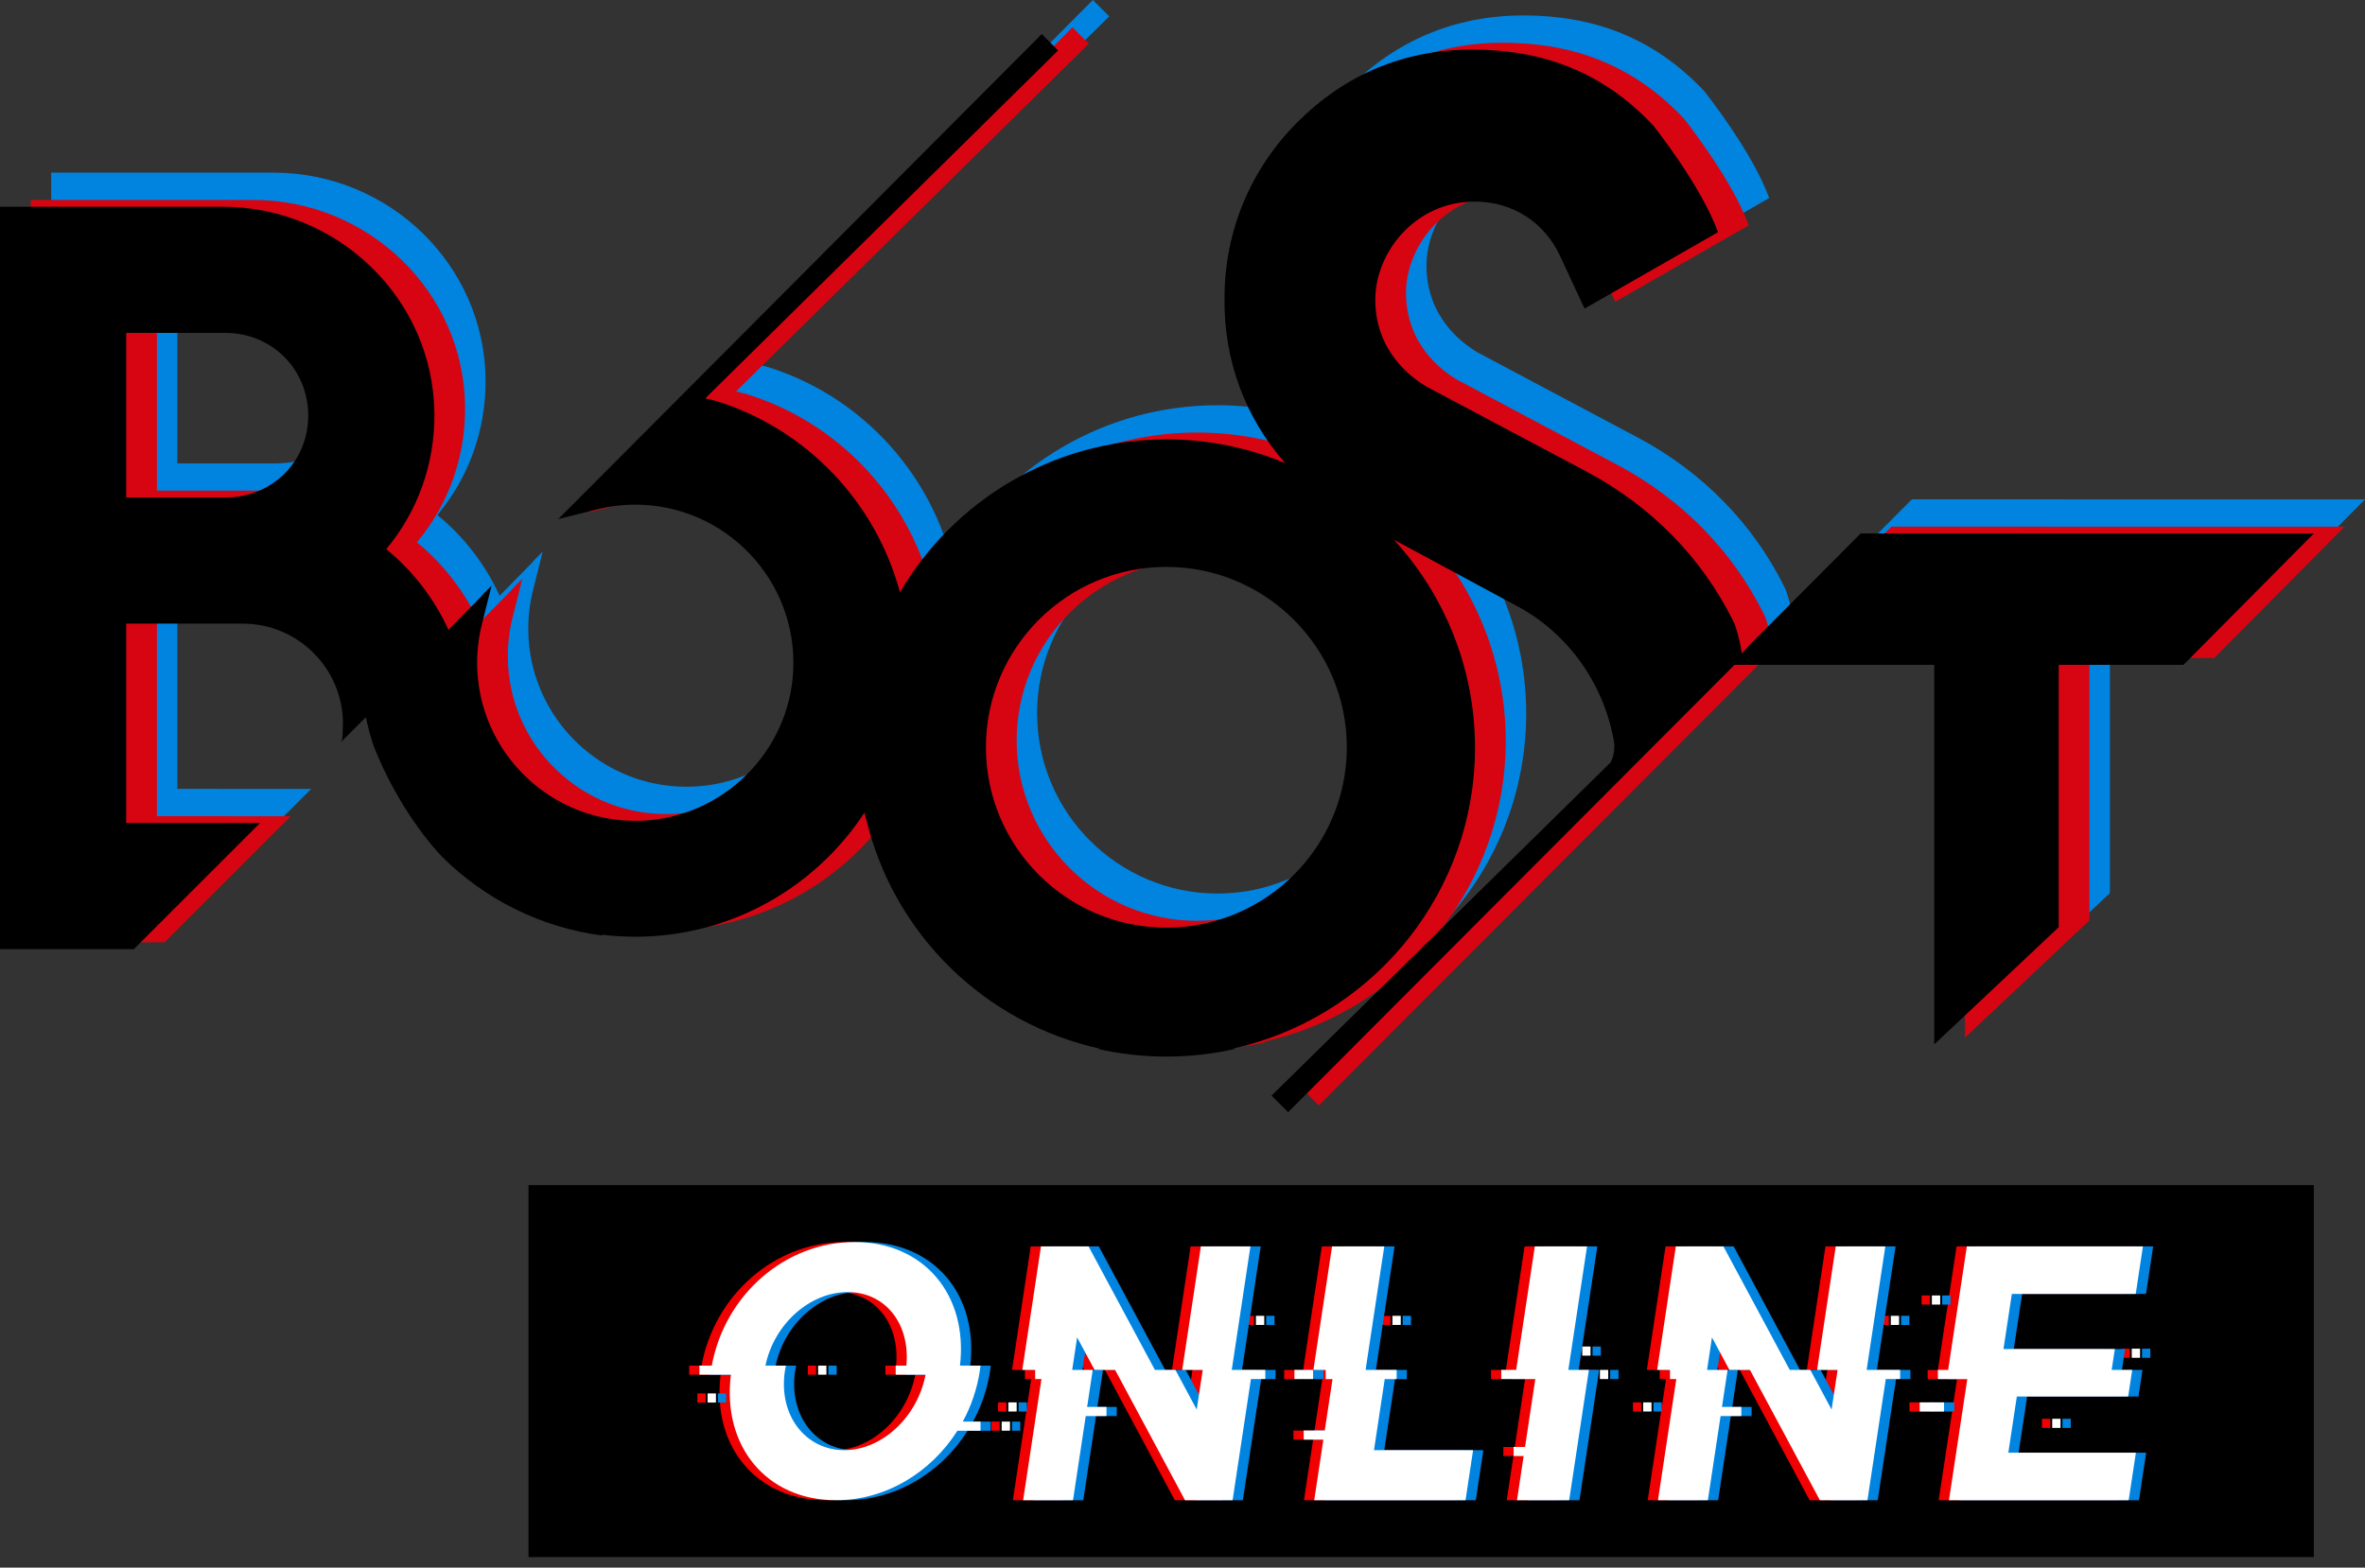 <svg width="92" height="61" viewBox="0 0 92 61" fill="none" xmlns="http://www.w3.org/2000/svg">
<rect x="0" y="0" width="92" height="61" fill="#333333" stroke="none"/>
<path d="M80.469 19.43H74.373L70.051 23.769L69.751 24.103C69.709 23.832 69.648 23.482 69.479 22.979C69.475 22.965 69.453 22.924 69.453 22.924C69.427 22.87 69.429 22.869 69.402 22.814C68.176 20.359 66.223 18.366 63.724 17.031L57.497 13.723C56.894 13.374 55.491 12.345 55.491 10.335C55.491 8.491 57.045 6.516 59.359 6.516C60.822 6.516 62.063 7.309 62.68 8.636L63.631 10.68L66.369 9.113L68.822 7.707C68.177 5.908 66.308 3.56 66.308 3.56C64.332 1.45 61.968 0.601 59.261 0.601C56.554 0.601 54.273 1.609 52.45 3.438C50.629 5.266 49.625 7.689 49.626 10.254C49.587 12.686 50.437 14.939 51.987 16.695C50.563 16.099 49.002 15.769 47.365 15.769C42.951 15.769 39.087 18.163 37 21.72C36.058 18.209 33.355 15.346 29.812 14.265L29.429 14.171L43.151 0.638L42.514 0L24.559 18.017L23.704 18.873L25.208 18.496C25.696 18.373 26.2 18.311 26.702 18.311C30.191 18.311 33.011 21.232 32.846 24.757C32.699 27.905 30.144 30.46 26.995 30.607C23.47 30.772 20.55 27.952 20.55 24.463C20.55 23.96 20.612 23.457 20.735 22.969L21.112 21.465L20.783 21.793L20.687 21.907L19.436 23.182C18.874 21.957 18.046 20.883 17.015 20.041C18.243 18.574 18.906 16.719 18.889 14.771C18.848 10.293 15.125 6.718 10.646 6.718H1.991V35.606H7.198L12.107 30.698H11.195L6.9 30.697V22.941H11.437C13.577 22.941 15.32 24.677 15.332 26.814C15.331 26.838 15.329 26.875 15.329 26.898C15.327 26.926 15.325 26.953 15.324 26.979C15.335 27.521 15.252 27.538 15.252 27.538L15.236 27.569L16.223 26.582C16.299 26.939 16.392 27.29 16.503 27.633C17.116 29.262 18.216 31.009 19.216 32.04C20.863 33.666 23.027 34.768 25.439 35.08C25.425 35.068 25.412 35.055 25.398 35.043C25.829 35.097 26.265 35.124 26.703 35.124C30.43 35.124 33.716 33.2 35.622 30.294C35.64 30.379 35.658 30.463 35.678 30.547L35.686 30.542C36.763 35.068 40.344 38.505 44.78 39.48H44.654C45.525 39.682 46.432 39.788 47.364 39.788C48.296 39.788 49.203 39.682 50.074 39.48H49.937C55.151 38.337 59.108 33.798 59.359 28.308C59.36 28.289 59.36 28.271 59.361 28.252C59.367 28.105 59.37 27.958 59.371 27.811C59.371 27.801 59.371 27.791 59.371 27.781C59.371 24.66 58.174 21.814 56.215 19.676L60.971 22.24C62.989 23.301 64.417 25.311 64.791 27.618V27.718C64.794 27.937 64.743 28.149 64.646 28.34L51.455 41.306L52.091 41.944L52.099 41.936L52.107 41.944L69.466 24.544H77.234V39.314L82.077 34.753V24.544H86.93L92 19.433H80.469L80.469 19.43ZM10.761 18.031H6.9V11.626H10.761C12.567 11.626 13.981 13.041 13.981 14.846C13.981 16.651 12.567 18.031 10.761 18.031ZM47.363 34.77C43.493 34.77 40.344 31.621 40.344 27.75C40.344 23.88 43.493 20.731 47.363 20.731C51.234 20.731 54.383 23.88 54.383 27.75C54.383 31.621 51.234 34.77 47.363 34.77Z" fill="#0084E0"/>
<path d="M90.01 46.116H20.559V60.59H90.01V46.116Z" fill="black"/>
<path d="M77.727 56.529H82.688L82.408 58.377H75.416L76.129 53.663H74.986V53.308H75.384L76.111 48.501H82.961L82.681 50.349H77.862L77.538 52.493H81.869L81.746 53.308H82.544L82.387 54.342H78.056L77.725 56.529L77.727 56.529ZM82.526 52.835H82.85V52.479H82.526V52.835ZM75.075 50.409H74.751V50.764H75.075V50.409ZM79.756 55.563V55.208H79.432V55.563H79.756ZM74.279 54.925H75.225V54.569H74.279V54.925Z" fill="#F00000"/>
<path d="M78.526 56.528H83.487L83.207 58.377H76.216L76.928 53.663H75.785V53.307H76.184L76.911 48.5H83.761L83.481 50.349H78.662L78.337 52.493H82.668L82.545 53.307H83.343L83.187 54.342H78.856L78.525 56.529L78.526 56.528ZM83.325 52.834H83.649V52.479H83.325V52.834ZM75.875 50.408H75.551V50.764H75.875V50.408ZM80.555 55.563V55.207H80.231V55.563H80.555ZM75.078 54.925H76.024V54.569H75.078V54.925Z" fill="#0084E0"/>
<path d="M78.127 56.528H83.087L82.807 58.377H75.816L76.529 53.663H75.385V53.307H75.784L76.511 48.5H83.361L83.081 50.349H78.262L77.937 52.493H82.269L82.145 53.307H82.944L82.787 54.342H78.456L78.125 56.529L78.127 56.528ZM82.926 52.834H83.25V52.479H82.926V52.834ZM75.475 50.408H75.151V50.764H75.475V50.408ZM80.156 55.563V55.207H79.832V55.563H80.156ZM74.678 54.925H75.624V54.569H74.678V54.925Z" fill="white"/>
<path d="M61.15 53.306H61.41L60.643 58.376H58.612L58.872 56.658H58.482V56.303H58.925L59.325 53.662H58.001V53.306H58.58L59.307 48.499H61.337L60.611 53.306H61.15ZM61.838 53.306V53.662H62.161V53.306H61.838ZM61.15 52.751H61.474V52.395H61.15V52.751Z" fill="#F00000"/>
<path d="M61.949 53.307H62.209L61.442 58.376H59.411L59.671 56.658H59.281V56.303H59.724L60.124 53.662H58.8V53.307H59.379L60.106 48.499H62.137L61.41 53.307H61.949ZM62.637 53.307V53.662H62.961V53.307H62.637ZM61.949 52.751H62.273V52.395H61.949V52.751Z" fill="#0084E0"/>
<path d="M61.55 53.307H61.809L61.042 58.376H59.012L59.271 56.658H58.881V56.303H59.325L59.724 53.662H58.4V53.307H58.98L59.706 48.499H61.737L61.01 53.307H61.55ZM62.237 53.307V53.662H62.561V53.307H62.237ZM61.55 52.751H61.873V52.395H61.55V52.751Z" fill="white"/>
<path d="M37.743 53.138H36.944C37.267 50.375 35.529 48.33 32.844 48.33C30.158 48.33 27.803 50.362 27.289 53.138H26.809V53.493H28.033C27.684 56.28 29.422 58.377 32.123 58.377C34.052 58.377 35.814 57.299 36.844 55.672H37.743V55.317H37.054C37.38 54.714 37.61 54.047 37.717 53.339C37.727 53.271 37.735 53.205 37.743 53.138L37.743 53.138ZM32.443 56.429C30.939 56.429 29.872 55.075 30.134 53.339C30.144 53.27 30.16 53.204 30.174 53.138H29.376C29.717 51.503 31.118 50.277 32.575 50.277C34.032 50.277 35.015 51.503 34.858 53.138H34.443V53.493H35.605C35.283 55.153 33.901 56.429 32.443 56.429ZM31.425 53.138H31.749V53.493H31.425V53.138ZM27.127 54.222H27.451V54.577H27.127V54.222ZM38.89 55.316V55.672H38.566V55.316H38.89Z" fill="#F00000"/>
<path d="M38.541 53.138H37.743C38.065 50.375 36.327 48.33 33.642 48.33C30.956 48.33 28.602 50.362 28.087 53.138H27.607V53.493H28.831C28.483 56.281 30.22 58.377 32.921 58.377C34.85 58.377 36.613 57.299 37.642 55.673H38.541V55.317H37.852C38.178 54.714 38.408 54.047 38.515 53.34C38.525 53.272 38.533 53.205 38.541 53.138V53.138ZM33.241 56.429C31.737 56.429 30.67 55.075 30.932 53.339C30.942 53.27 30.958 53.204 30.972 53.138H30.174C30.515 51.503 31.916 50.278 33.373 50.278C34.83 50.278 35.813 51.503 35.657 53.138H35.242V53.493H36.403C36.081 55.154 34.7 56.429 33.241 56.429ZM32.223 53.138H32.547V53.493H32.223V53.138ZM27.925 54.222H28.249V54.577H27.925V54.222ZM39.688 55.317V55.672H39.364V55.317H39.688Z" fill="#0084E0"/>
<path d="M38.142 53.138H37.344C37.667 50.375 35.929 48.33 33.243 48.33C30.558 48.33 28.203 50.362 27.689 53.138H27.208V53.493H28.432C28.084 56.281 29.822 58.377 32.522 58.377C34.452 58.377 36.214 57.299 37.244 55.673H38.142V55.317H37.454C37.78 54.714 38.01 54.047 38.117 53.34C38.127 53.272 38.135 53.205 38.143 53.138L38.142 53.138ZM32.843 56.429C31.339 56.429 30.271 55.075 30.534 53.339C30.544 53.27 30.56 53.204 30.574 53.138H29.776C30.117 51.503 31.518 50.278 32.975 50.278C34.432 50.278 35.415 51.503 35.258 53.138H34.843V53.493H36.005C35.683 55.154 34.301 56.429 32.843 56.429ZM31.825 53.138H32.148V53.493H31.825V53.138ZM27.527 54.222H27.851V54.577H27.527V54.222ZM39.29 55.317V55.672H38.966V55.317H39.29Z" fill="white"/>
<path d="M56.905 56.43L56.61 58.377H50.724L51.081 56.02H50.316V55.665H51.134L51.437 53.663H51.171V53.308H50.692L51.419 48.501H53.45L52.723 53.308H53.93V53.663H53.467L53.049 56.431H56.904L56.905 56.43ZM54.09 51.203H53.766V51.558H54.09V51.203ZM50.681 53.307H49.954V53.663H50.681V53.307Z" fill="#F00000"/>
<path d="M57.704 56.429L57.41 58.377H51.523L51.88 56.02H51.115V55.664H51.934L52.236 53.663H51.97V53.307H51.491L52.218 48.5H54.249L53.522 53.307H54.729V53.663H54.267L53.848 56.43H57.704L57.704 56.429ZM54.889 51.202H54.566V51.558H54.889V51.202ZM51.48 53.307H50.753V53.662H51.48V53.307Z" fill="#0084E0"/>
<path d="M57.304 56.429L57.01 58.377H51.124L51.48 56.02H50.715V55.664H51.534L51.836 53.663H51.571V53.307H51.092L51.818 48.5H53.849L53.122 53.307H54.33V53.663H53.867L53.449 56.43H57.304L57.304 56.429ZM54.49 51.202H54.166V51.558H54.49V51.202ZM51.08 53.307H50.353V53.662H51.08V53.307Z" fill="white"/>
<path d="M73.477 51.557H73.153V51.202H73.477V51.557ZM63.522 54.924H63.845V54.569H63.522V54.924ZM73.517 53.306H72.213L72.94 48.499H71.012L70.285 53.306H71.084L70.85 54.849L70.022 53.306H69.224L66.642 48.499H64.791L64.064 53.306H64.564V53.662H64.809L64.097 58.376H66.037L66.533 55.102H67.339V54.746H66.586L66.804 53.306H66.006L66.198 52.041L66.877 53.306H67.675L70.395 58.376H72.246L72.958 53.662H73.517V53.306H73.517Z" fill="#F00000"/>
<path d="M74.275 51.558H73.952V51.202H74.275V51.558ZM64.32 54.924H64.644V54.569H64.32V54.924ZM74.315 53.307H73.012L73.739 48.499H71.811L71.084 53.307H71.882L71.649 54.849L70.821 53.307H70.022L67.44 48.499H65.59L64.863 53.307H65.363V53.662H65.608L64.895 58.376H66.836L67.331 55.102H68.138V54.746H67.385L67.603 53.307H66.805L66.996 52.041L67.676 53.307H68.474L71.193 58.376H73.044L73.757 53.662H74.316V53.307H74.315Z" fill="#0084E0"/>
<path d="M73.876 51.558H73.553V51.202H73.876V51.558ZM63.921 54.924H64.245V54.569H63.921V54.924ZM73.916 53.307H72.613L73.34 48.499H71.412L70.685 53.307H71.483L71.25 54.849L70.422 53.307H69.623L67.041 48.499H65.191L64.464 53.307H64.964V53.662H65.209L64.496 58.376H66.437L66.932 55.102H67.739V54.746H66.986L67.204 53.307H66.406L66.597 52.041L67.276 53.307H68.075L70.794 58.376H72.645L73.358 53.662H73.917V53.307H73.916Z" fill="white"/>
<path d="M48.781 51.557H48.457V51.202H48.781V51.557ZM38.826 54.924H39.15V54.569H38.826V54.924ZM48.821 53.306H47.517L48.244 48.499H46.316L45.59 53.306H46.388L46.154 54.849L45.326 53.306H44.528L41.946 48.499H40.096L39.369 53.306H39.869V53.662H40.114L39.401 58.376H41.342L41.837 55.102H42.644V54.746H41.891L42.108 53.306H41.31L41.502 52.041L42.181 53.306H42.98L45.699 58.376H47.55L48.263 53.662H48.822V53.306H48.821Z" fill="#F00000"/>
<path d="M49.579 51.558H49.255V51.202H49.579V51.558ZM39.624 54.924H39.948V54.569H39.624V54.924ZM49.619 53.307H48.315L49.042 48.499H47.114L46.388 53.307H47.186L46.953 54.849L46.124 53.307H45.326L42.744 48.499H40.894L40.167 53.307H40.667V53.662H40.912L40.199 58.376H42.14L42.635 55.102H43.442V54.746H42.689L42.907 53.307H42.108L42.3 52.041L42.979 53.307H43.778L46.497 58.376H48.348L49.061 53.662H49.62V53.307H49.619Z" fill="#0084E0"/>
<path d="M49.18 51.558H48.856V51.202H49.18V51.558ZM39.225 54.924H39.549V54.569H39.225V54.924ZM49.22 53.307H47.916L48.643 48.499H46.715L45.989 53.307H46.787L46.553 54.849L45.725 53.307H44.927L42.345 48.499H40.495L39.768 53.307H40.268V53.662H40.513L39.8 58.376H41.741L42.236 55.102H43.043V54.746H42.29L42.508 53.307H41.709L41.901 52.041L42.58 53.307H43.379L46.098 58.376H47.949L48.662 53.662H49.221V53.307H49.22Z" fill="white"/>
<path d="M79.673 20.492H73.577L69.255 24.831L68.954 25.165C68.913 24.894 68.852 24.544 68.683 24.041C68.678 24.027 68.657 23.986 68.657 23.986C68.631 23.932 68.632 23.93 68.606 23.876C67.38 21.421 65.427 19.428 62.927 18.093L56.701 14.785C56.097 14.436 54.695 13.407 54.695 11.397C54.695 9.553 56.249 7.578 58.563 7.578C60.026 7.578 61.267 8.371 61.884 9.698L62.835 11.742L65.572 10.175L68.026 8.769C67.38 6.97 65.512 4.622 65.512 4.622C63.536 2.512 61.172 1.663 58.465 1.663C55.758 1.663 53.477 2.671 51.654 4.5C49.833 6.328 48.829 8.751 48.829 11.316C48.791 13.748 49.641 16.001 51.191 17.757C49.767 17.161 48.206 16.831 46.568 16.831C42.155 16.831 38.291 19.225 36.204 22.782C35.262 19.271 32.559 16.408 29.016 15.327L28.632 15.232L42.355 1.7L41.718 1.062L23.763 19.079L22.907 19.935L24.412 19.558C24.9 19.435 25.403 19.373 25.906 19.373C29.395 19.373 32.215 22.294 32.05 25.819C31.903 28.967 29.348 31.522 26.199 31.669C22.674 31.834 19.754 29.014 19.754 25.525C19.754 25.022 19.816 24.519 19.939 24.031L20.315 22.527L19.987 22.855L19.891 22.968L18.64 24.244C18.078 23.019 17.249 21.944 16.218 21.103C17.446 19.636 18.11 17.781 18.092 15.833C18.052 11.354 14.329 7.78 9.85 7.78H1.195V36.668H6.402L11.31 31.76H10.399L6.104 31.759V24.003H10.64C12.781 24.003 14.524 25.739 14.535 27.877C14.535 27.9 14.533 27.937 14.532 27.96C14.53 27.988 14.529 28.015 14.528 28.041C14.539 28.582 14.456 28.6 14.456 28.6L14.439 28.631L15.426 27.644C15.503 28.001 15.596 28.352 15.706 28.695C16.32 30.325 17.42 32.071 18.42 33.102C20.067 34.728 22.231 35.83 24.643 36.142C24.629 36.13 24.616 36.117 24.601 36.105C25.033 36.159 25.469 36.186 25.906 36.186C29.634 36.186 32.919 34.262 34.826 31.356C34.844 31.441 34.862 31.525 34.882 31.609L34.889 31.604C35.966 36.13 39.548 39.567 43.984 40.542H43.858C44.729 40.744 45.636 40.85 46.568 40.85C47.499 40.85 48.407 40.744 49.278 40.542H49.141C54.354 39.399 58.312 34.861 58.563 29.37C58.563 29.351 58.564 29.333 58.565 29.314C58.571 29.167 58.574 29.02 58.575 28.873C58.575 28.863 58.575 28.853 58.575 28.843C58.575 25.722 57.377 22.876 55.419 20.738L60.174 23.302C62.193 24.363 63.621 26.373 63.995 28.68V28.78C63.998 28.999 63.946 29.211 63.849 29.402L50.658 42.368L51.295 43.006L51.303 42.998L51.311 43.006L68.67 25.606H76.438V40.376L81.281 35.815V25.606H86.134L91.204 20.495H79.672L79.673 20.492ZM9.965 19.093H6.104V12.688H9.965C11.77 12.688 13.184 14.103 13.184 15.908C13.184 17.713 11.77 19.093 9.965 19.093ZM46.567 35.831C42.697 35.831 39.548 32.683 39.548 28.812C39.548 24.942 42.697 21.793 46.567 21.793C50.438 21.793 53.586 24.942 53.586 28.812C53.586 32.683 50.438 35.831 46.567 35.831Z" fill="#D70511"/>
<path d="M78.478 20.758H72.382L68.06 25.097L67.76 25.431C67.718 25.16 67.657 24.81 67.488 24.307C67.484 24.293 67.462 24.252 67.462 24.252C67.436 24.198 67.438 24.197 67.411 24.142C66.185 21.686 64.232 19.695 61.733 18.358L55.506 15.051C54.903 14.702 53.5 13.673 53.5 11.663C53.5 9.819 55.054 7.844 57.368 7.844C58.831 7.844 60.072 8.637 60.689 9.964L61.64 12.008L64.378 10.44L66.831 9.035C66.186 7.236 64.317 4.888 64.317 4.888C62.342 2.778 59.977 1.929 57.27 1.929C54.563 1.929 52.282 2.937 50.459 4.766C48.638 6.594 47.634 9.017 47.635 11.582C47.596 14.014 48.446 16.267 49.996 18.023C48.572 17.427 47.011 17.097 45.374 17.097C40.96 17.097 37.096 19.491 35.009 23.047C34.067 19.537 31.364 16.674 27.821 15.592L27.438 15.498L41.161 1.964L40.525 1.326L22.57 19.343L21.714 20.199L23.218 19.822C23.707 19.699 24.21 19.637 24.712 19.637C28.201 19.637 31.022 22.558 30.857 26.083C30.709 29.231 28.154 31.787 25.006 31.934C21.481 32.099 18.561 29.278 18.561 25.789C18.561 25.287 18.622 24.784 18.745 24.295L19.122 22.791L18.793 23.119L18.697 23.233L17.447 24.508C16.885 23.283 16.056 22.209 15.025 21.367C16.253 19.901 16.916 18.045 16.899 16.097C16.858 11.619 13.135 8.044 8.656 8.044H0V36.932H5.207L10.116 32.024H9.204L4.909 32.023V24.267H9.446C11.586 24.267 13.329 26.003 13.341 28.141C13.34 28.164 13.338 28.201 13.338 28.225C13.336 28.252 13.334 28.279 13.333 28.305C13.344 28.847 13.261 28.864 13.261 28.864L13.245 28.895L14.232 27.908C14.308 28.265 14.401 28.616 14.511 28.959C15.125 30.589 16.225 32.335 17.225 33.367C18.872 34.992 21.037 36.094 23.448 36.406C23.434 36.394 23.421 36.381 23.407 36.37C23.838 36.423 24.274 36.45 24.712 36.45C28.439 36.45 31.725 34.526 33.631 31.62C33.649 31.705 33.667 31.789 33.687 31.873L33.695 31.868C34.772 36.394 38.353 39.831 42.789 40.806H42.663C43.534 41.008 44.441 41.114 45.373 41.114C46.305 41.114 47.212 41.008 48.083 40.806H47.946C53.16 39.663 57.117 35.125 57.368 29.634C57.369 29.615 57.369 29.597 57.37 29.578C57.376 29.431 57.379 29.284 57.38 29.137C57.38 29.127 57.38 29.118 57.38 29.108C57.38 25.986 56.183 23.14 54.224 21.002L58.98 23.566C60.998 24.627 62.426 26.637 62.8 28.944V29.044C62.803 29.263 62.752 29.475 62.655 29.666L49.464 42.633L50.1 43.27L50.108 43.262L50.116 43.27L67.475 25.87H75.243V40.64L80.086 36.079V25.87H84.939L90.009 20.759H78.478L78.478 20.758ZM8.77 19.359H4.909V12.954H8.77C10.576 12.954 11.99 14.368 11.99 16.174C11.99 17.979 10.576 19.359 8.77 19.359ZM45.372 36.097C41.502 36.097 38.353 32.949 38.353 29.078C38.353 25.208 41.502 22.059 45.372 22.059C49.243 22.059 52.392 25.208 52.392 29.078C52.392 32.949 49.243 36.097 45.372 36.097Z" fill="black"/>
</svg>
